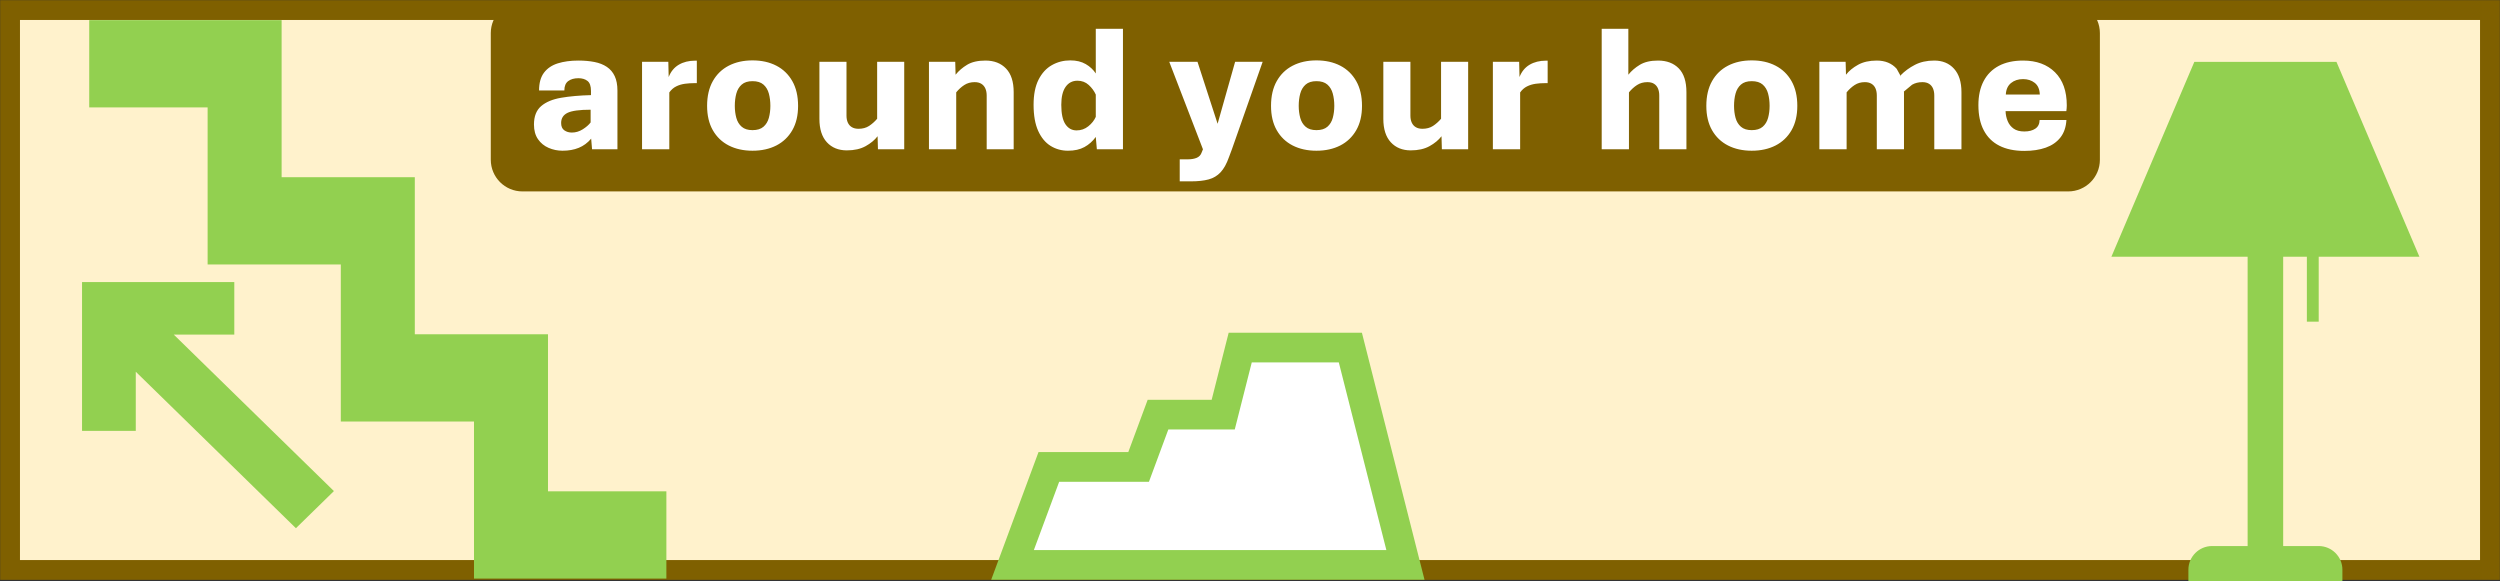 <svg width="1737" height="404" xmlns="http://www.w3.org/2000/svg" xmlns:xlink="http://www.w3.org/1999/xlink" xml:space="preserve" overflow="hidden"><rect width="100%" height="100%" fill="#333333" stroke="none"/><g transform="translate(-234 -1135)"><rect x="241" y="1142" width="1723" height="389" stroke="#7F6000" stroke-width="13.75" stroke-miterlimit="8" fill="#FFF2CC"/><path d="M69.207 0 69.207 36.485 111.263 36.485 0 145.199 26.398 171 137.661 62.28 137.661 103.375 175 103.375 175 0 69.207 0Z" fill="#92D050" fill-rule="evenodd" transform="matrix(-1 0 0 1 466 1331)"/><path d="M318.744 60.625 401.001 60.625 401.001 0 267.334 0 267.334 109.125 174.795 109.125 174.795 218.25 82.257 218.25 82.257 327.375 0 327.375 0 388 133.667 388 133.667 278.875 226.205 278.875 226.205 169.75 318.744 169.75 318.744 60.625Z" fill="#92D050" fill-rule="evenodd" transform="matrix(-1 0 0 1 697 1149)"/><path d="M1845.04 1514.39 1820.35 1514.39 1820.35 1313.37 1836.81 1313.37 1836.81 1358.5 1845.04 1358.5 1845.04 1313.37 1915 1313.37 1857.38 1178 1808 1178 1758.62 1178 1701 1313.37 1795.65 1313.37 1795.65 1514.39 1770.96 1514.39C1761.91 1514.39 1754.5 1521.77 1754.5 1530.8L1754.5 1539 1861.5 1539 1861.5 1530.8C1861.5 1521.77 1854.09 1514.39 1845.04 1514.39Z" fill="#92D050" fill-rule="evenodd"/><path d="M1095.7 1376.5 1172.23 1376.5 1210.5 1527.5 1164.92 1527.5 1057.43 1527.5 999.878 1527.5 937.5 1527.5 962.731 1459.43 1025.11 1459.43 1038.58 1423.08 1083.89 1423.08Z" stroke="#92D050" stroke-width="20.625" stroke-miterlimit="8" fill="#FFFFFF" fill-rule="evenodd"/><path d="M575 1158C575 1145.85 584.85 1136 597.001 1136L1671 1136C1683.15 1136 1693 1145.85 1693 1158L1693 1246C1693 1258.15 1683.15 1268 1671 1268L597.001 1268C584.85 1268 575 1258.15 575 1246Z" fill="#7F6000" fill-rule="evenodd"/><path d="M644.367 1211.23C636.626 1211.23 631.276 1211.96 628.316 1213.41 625.356 1214.86 623.876 1217.21 623.876 1220.44 623.876 1222.81 624.611 1224.51 626.081 1225.54 627.55 1226.58 629.299 1227.1 631.328 1227.1 633.977 1227.1 636.492 1226.35 638.872 1224.86 641.252 1223.36 643.084 1221.77 644.367 1220.07ZM1451.1 1191.39C1447.91 1191.39 1445.42 1192.18 1443.62 1193.75 1441.82 1195.33 1440.57 1197.41 1439.86 1200.01 1439.16 1202.6 1438.81 1205.45 1438.81 1208.56 1438.81 1211.55 1439.16 1214.32 1439.86 1216.9 1440.57 1219.47 1441.82 1221.53 1443.62 1223.08 1445.42 1224.64 1447.91 1225.42 1451.1 1225.42 1454.37 1225.42 1456.91 1224.64 1458.71 1223.08 1460.51 1221.53 1461.76 1219.47 1462.46 1216.9 1463.17 1214.32 1463.52 1211.55 1463.52 1208.56 1463.52 1205.45 1463.17 1202.6 1462.46 1200.01 1461.76 1197.41 1460.51 1195.33 1458.71 1193.75 1456.91 1192.18 1454.37 1191.39 1451.1 1191.39ZM1148.65 1191.39C1145.46 1191.39 1142.97 1192.18 1141.17 1193.75 1139.37 1195.33 1138.11 1197.41 1137.41 1200.01 1136.71 1202.6 1136.35 1205.45 1136.35 1208.56 1136.35 1211.55 1136.71 1214.32 1137.41 1216.9 1138.11 1219.47 1139.37 1221.53 1141.17 1223.08 1142.97 1224.64 1145.46 1225.42 1148.65 1225.42 1151.92 1225.42 1154.45 1224.64 1156.26 1223.08 1158.06 1221.53 1159.31 1219.47 1160.01 1216.9 1160.72 1214.32 1161.07 1211.55 1161.07 1208.56 1161.07 1205.45 1160.72 1202.6 1160.01 1200.01 1159.31 1197.41 1158.06 1195.33 1156.26 1193.75 1154.45 1192.18 1151.92 1191.39 1148.65 1191.39ZM756.837 1191.39C753.649 1191.39 751.155 1192.18 749.354 1193.75 747.554 1195.33 746.301 1197.41 745.598 1200.01 744.894 1202.6 744.542 1205.45 744.542 1208.56 744.542 1211.55 744.894 1214.32 745.598 1216.9 746.301 1219.47 747.554 1221.53 749.354 1223.08 751.155 1224.64 753.649 1225.42 756.837 1225.42 760.107 1225.42 762.643 1224.64 764.443 1223.08 766.244 1221.53 767.496 1219.47 768.2 1216.9 768.903 1214.32 769.255 1211.55 769.255 1208.56 769.255 1205.45 768.903 1202.6 768.2 1200.01 767.496 1197.41 766.244 1195.33 764.443 1193.75 762.643 1192.18 760.107 1191.39 756.837 1191.39ZM982.62 1191.08C979.143 1191.08 976.4 1192.5 974.393 1195.34 972.385 1198.18 971.381 1202.34 971.381 1207.81 971.381 1213.99 972.344 1218.5 974.268 1221.34 976.193 1224.18 978.77 1225.6 981.999 1225.6 985.062 1225.6 987.774 1224.66 990.133 1222.77 992.493 1220.89 994.231 1218.7 995.349 1216.21L995.349 1200.72C994.231 1198.23 992.596 1196 990.444 1194.03 988.291 1192.06 985.683 1191.08 982.62 1191.08ZM1639.64 1189.96C1636.28 1189.96 1633.49 1190.87 1631.25 1192.7 1629.02 1194.52 1627.82 1197.18 1627.65 1200.66L1651.25 1200.66C1651.12 1197.01 1649.95 1194.31 1647.74 1192.57 1645.52 1190.83 1642.82 1189.96 1639.64 1189.96ZM1195.14 1177.95 1213.95 1177.95 1213.95 1215.4C1213.95 1217.23 1214.26 1218.82 1214.89 1220.19 1215.51 1221.56 1216.44 1222.62 1217.68 1223.36 1218.92 1224.11 1220.47 1224.48 1222.34 1224.48 1225.15 1224.48 1227.57 1223.83 1229.6 1222.53 1231.63 1221.22 1233.51 1219.55 1235.25 1217.52L1235.25 1177.95 1254.07 1177.95 1254.07 1238.73 1235.81 1238.73 1235.56 1229.65C1233.53 1232.3 1230.76 1234.6 1227.24 1236.55 1223.72 1238.5 1219.38 1239.48 1214.2 1239.48 1208.41 1239.48 1203.78 1237.6 1200.33 1233.85 1196.87 1230.09 1195.14 1224.67 1195.14 1217.58ZM1046.4 1177.95 1066.02 1177.95 1079.99 1221 1092.16 1177.95 1111.29 1177.95 1089.93 1238.73 1087.88 1244.2C1086.27 1248.77 1084.33 1252.26 1082.07 1254.69 1079.82 1257.11 1077.04 1258.77 1073.75 1259.66 1070.46 1260.55 1066.42 1261 1061.61 1261L1053.67 1261 1053.67 1245.7 1059.32 1245.7C1061.8 1245.7 1063.86 1245.34 1065.5 1244.64 1067.13 1243.93 1068.24 1242.77 1068.82 1241.16L1069.81 1238.73ZM803.328 1177.95 822.142 1177.95 822.142 1215.4C822.142 1217.23 822.452 1218.82 823.073 1220.19 823.694 1221.56 824.626 1222.62 825.868 1223.36 827.11 1224.11 828.662 1224.48 830.525 1224.48 833.339 1224.48 835.761 1223.83 837.79 1222.53 839.818 1221.22 841.701 1219.55 843.44 1217.52L843.44 1177.95 862.254 1177.95 862.254 1238.73 843.999 1238.73 843.751 1229.65C841.722 1232.3 838.949 1234.6 835.43 1236.55 831.911 1238.5 827.565 1239.48 822.39 1239.48 816.595 1239.48 811.969 1237.6 808.513 1233.85 805.056 1230.09 803.328 1224.67 803.328 1217.58ZM1308.13 1177.15 1309.31 1177.15 1309.31 1192.76 1307.76 1192.76C1305.53 1192.76 1303.3 1192.9 1301.09 1193.19 1298.87 1193.49 1296.83 1194.1 1294.97 1195.03 1293.11 1195.96 1291.51 1197.36 1290.19 1199.23L1290.19 1238.73 1271.25 1238.73 1271.25 1177.95 1289.51 1177.95 1289.75 1188.53C1291.24 1184.71 1293.58 1181.86 1296.77 1179.98 1299.96 1178.09 1303.75 1177.15 1308.13 1177.15ZM716.978 1177.15 718.157 1177.15 718.157 1192.76 716.605 1192.76C714.37 1192.76 712.145 1192.9 709.93 1193.19 707.716 1193.49 705.677 1194.1 703.814 1195.03 701.951 1195.96 700.357 1197.36 699.033 1199.23L699.033 1238.73 680.094 1238.73 680.094 1177.95 698.35 1177.95 698.598 1188.53C700.088 1184.71 702.427 1181.86 705.615 1179.98 708.802 1178.09 712.59 1177.15 716.978 1177.15ZM1639.64 1177.08C1648.95 1177.08 1656.34 1179.79 1661.8 1185.2 1667.27 1190.61 1670 1198.3 1670 1208.25 1670 1208.71 1669.97 1209.36 1669.91 1210.21 1669.84 1211.06 1669.77 1211.73 1669.69 1212.23L1627.47 1212.23C1627.55 1214.68 1628.04 1216.98 1628.93 1219.13 1629.82 1221.29 1631.19 1223.03 1633.05 1224.36 1634.92 1225.69 1637.4 1226.35 1640.51 1226.35 1643.65 1226.35 1646.2 1225.7 1648.14 1224.39 1650.09 1223.08 1651.08 1221.08 1651.12 1218.39L1669.75 1218.39C1669.46 1223.32 1668.06 1227.38 1665.56 1230.55 1663.06 1233.72 1659.67 1236.07 1655.41 1237.58 1651.14 1239.09 1646.18 1239.85 1640.51 1239.85 1633.68 1239.85 1627.89 1238.65 1623.15 1236.24 1618.41 1233.84 1614.8 1230.27 1612.32 1225.54 1609.83 1220.81 1608.59 1214.99 1608.59 1208.06 1608.59 1201.55 1609.8 1195.98 1612.22 1191.36 1614.64 1186.74 1618.16 1183.2 1622.78 1180.75 1627.39 1178.31 1633.01 1177.08 1639.64 1177.08ZM1537.95 1177.08C1543.79 1177.08 1548.41 1178.98 1551.8 1182.78L1554.76 1188.14 1554.59 1187.29C1557.33 1184.47 1560.61 1182.06 1564.44 1180.07 1568.26 1178.08 1572.75 1177.08 1577.88 1177.08 1583.67 1177.08 1588.28 1178.98 1591.69 1182.78 1595.11 1186.57 1596.82 1191.99 1596.82 1199.04L1596.82 1238.73 1577.94 1238.73 1577.94 1201.41C1577.94 1199.5 1577.64 1197.85 1577.04 1196.46 1576.44 1195.07 1575.53 1193.99 1574.31 1193.23 1573.09 1192.46 1571.55 1192.07 1569.68 1192.07 1566.95 1192.07 1564.57 1192.67 1562.54 1193.85L1556.83 1198.6 1556.89 1199.04 1556.89 1238.73 1538.01 1238.73 1538.01 1201.41C1538.01 1199.5 1537.71 1197.85 1537.11 1196.46 1536.51 1195.07 1535.59 1193.99 1534.35 1193.23 1533.11 1192.46 1531.56 1192.07 1529.69 1192.07 1527 1192.07 1524.64 1192.74 1522.62 1194.07 1520.59 1195.39 1518.72 1197.09 1517.03 1199.17L1517.03 1238.73 1498.09 1238.73 1498.09 1177.95 1516.34 1177.95 1516.59 1186.91C1518.66 1184.26 1521.46 1181.96 1524.98 1180.01 1528.49 1178.06 1532.82 1177.08 1537.95 1177.08ZM918.681 1177.08C924.683 1177.08 929.454 1178.93 932.993 1182.62 936.532 1186.31 938.302 1191.78 938.302 1199.04L938.302 1238.73 919.55 1238.73 919.55 1201.41C919.55 1199.5 919.24 1197.85 918.618 1196.46 917.997 1195.07 917.076 1193.99 915.855 1193.23 914.634 1192.46 913.071 1192.07 911.167 1192.07 908.435 1192.07 906.044 1192.74 903.995 1194.07 901.946 1195.39 900.073 1197.09 898.376 1199.17L898.376 1238.73 879.438 1238.73 879.438 1177.95 897.693 1177.95 897.941 1186.91C900.052 1184.26 902.723 1181.96 905.951 1180.01 909.18 1178.06 913.423 1177.08 918.681 1177.08ZM635.86 1177.08C640 1177.08 643.736 1177.42 647.068 1178.08 650.401 1178.74 653.257 1179.87 655.637 1181.47 658.017 1183.07 659.839 1185.21 661.101 1187.91 662.364 1190.6 662.995 1193.94 662.995 1197.92L662.995 1238.73 645.361 1238.73 644.74 1231.33C642.297 1234.23 639.431 1236.36 636.14 1237.7 632.849 1239.05 629.092 1239.72 624.87 1239.72 621.434 1239.72 618.195 1239.06 615.152 1237.73 612.11 1236.41 609.657 1234.4 607.794 1231.7 605.931 1229.01 605 1225.6 605 1221.5 605 1215.86 606.656 1211.61 609.968 1208.75 613.279 1205.89 617.915 1203.95 623.876 1202.93 629.837 1201.91 636.75 1201.3 644.616 1201.09L644.616 1198.23C644.616 1194.83 643.808 1192.5 642.194 1191.24 640.579 1189.97 638.468 1189.34 635.86 1189.34 632.963 1189.34 630.614 1190 628.813 1191.33 627.012 1192.66 626.112 1194.83 626.112 1197.86L608.539 1197.86C608.539 1192.63 609.688 1188.51 611.985 1185.48 614.283 1182.45 617.481 1180.3 621.579 1179.01 625.677 1177.73 630.437 1177.08 635.86 1177.08ZM1451.1 1176.96C1457.39 1176.96 1462.91 1178.18 1467.65 1180.63 1472.39 1183.08 1476.09 1186.65 1478.76 1191.36 1481.43 1196.07 1482.77 1201.8 1482.77 1208.56 1482.77 1215.2 1481.43 1220.84 1478.76 1225.48 1476.09 1230.12 1472.39 1233.66 1467.65 1236.09 1462.91 1238.51 1457.39 1239.72 1451.1 1239.72 1444.85 1239.72 1439.35 1238.51 1434.62 1236.09 1429.88 1233.66 1426.18 1230.12 1423.53 1225.48 1420.88 1220.84 1419.56 1215.2 1419.56 1208.56 1419.56 1201.8 1420.88 1196.07 1423.53 1191.36 1426.18 1186.65 1429.88 1183.08 1434.62 1180.63 1439.35 1178.18 1444.85 1176.96 1451.1 1176.96ZM1148.65 1176.96C1154.94 1176.96 1160.46 1178.18 1165.2 1180.63 1169.94 1183.08 1173.64 1186.65 1176.31 1191.36 1178.98 1196.07 1180.32 1201.8 1180.32 1208.56 1180.32 1215.2 1178.98 1220.84 1176.31 1225.48 1173.64 1230.12 1169.94 1233.66 1165.2 1236.09 1160.46 1238.51 1154.94 1239.72 1148.65 1239.72 1142.4 1239.72 1136.9 1238.51 1132.16 1236.09 1127.42 1233.66 1123.73 1230.12 1121.08 1225.48 1118.43 1220.84 1117.11 1215.2 1117.11 1208.56 1117.11 1201.8 1118.43 1196.07 1121.08 1191.36 1123.73 1186.65 1127.42 1183.08 1132.16 1180.63 1136.9 1178.18 1142.4 1176.96 1148.65 1176.96ZM756.837 1176.96C763.129 1176.96 768.645 1178.18 773.385 1180.63 778.124 1183.08 781.829 1186.65 784.499 1191.36 787.169 1196.07 788.504 1201.8 788.504 1208.56 788.504 1215.2 787.169 1220.84 784.499 1225.48 781.829 1230.12 778.124 1233.66 773.385 1236.09 768.645 1238.51 763.129 1239.72 756.837 1239.72 750.586 1239.72 745.091 1238.51 740.351 1236.09 735.611 1233.66 731.916 1230.12 729.267 1225.48 726.618 1220.84 725.293 1215.2 725.293 1208.56 725.293 1201.8 726.618 1196.07 729.267 1191.36 731.916 1186.65 735.611 1183.08 740.351 1180.63 745.091 1178.18 750.586 1176.96 756.837 1176.96ZM1346.86 1155 1365.37 1155 1365.37 1186.91C1367.48 1184.26 1370.15 1181.96 1373.38 1180.01 1376.61 1178.06 1380.81 1177.08 1385.98 1177.08 1392.07 1177.08 1396.88 1178.9 1400.42 1182.53 1403.96 1186.16 1405.73 1191.66 1405.73 1199.04L1405.73 1238.73 1386.85 1238.73 1386.85 1201.34C1386.85 1199.48 1386.55 1197.85 1385.95 1196.46 1385.35 1195.07 1384.45 1193.99 1383.25 1193.23 1382.05 1192.46 1380.5 1192.07 1378.59 1192.07 1375.86 1192.07 1373.47 1192.74 1371.42 1194.07 1369.37 1195.39 1367.5 1197.09 1365.8 1199.17L1365.8 1238.73 1346.86 1238.73ZM995.349 1155 1014.23 1155 1014.23 1238.73 996.094 1238.73 995.349 1230.15C993.197 1233.13 990.568 1235.47 987.463 1237.17 984.359 1238.88 980.55 1239.72 976.038 1239.72 971.609 1239.72 967.583 1238.61 963.961 1236.37 960.339 1234.13 957.462 1230.65 955.33 1225.95 953.198 1221.24 952.132 1215.2 952.132 1207.81 952.132 1200.72 953.281 1194.91 955.578 1190.36 957.876 1185.82 960.96 1182.45 964.83 1180.26 968.701 1178.06 972.975 1176.96 977.652 1176.96 981.833 1176.96 985.393 1177.81 988.333 1179.51 991.271 1181.21 993.61 1183.39 995.349 1186.04Z" fill="#FFFFFF" fill-rule="evenodd"/></g></svg>